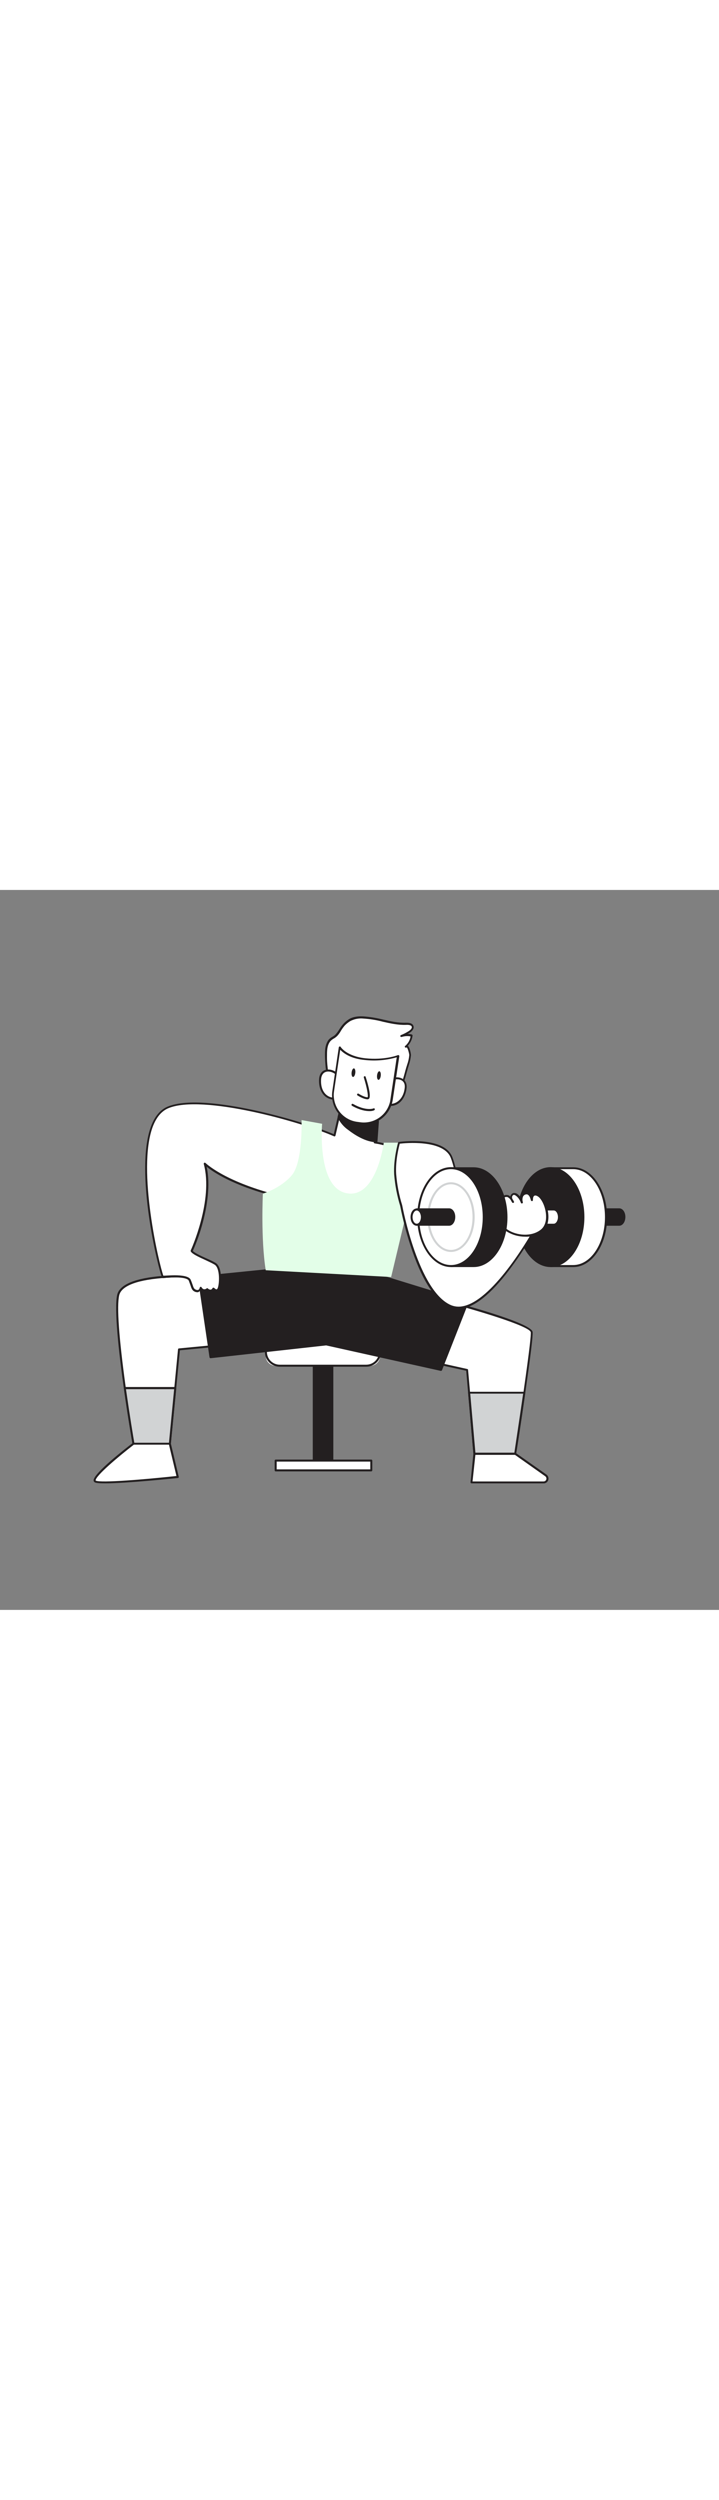 <svg version="1.1" id="Layer_1" xmlns="http://www.w3.org/2000/svg" xmlns:xlink="http://www.w3.org/1999/xlink" x="0px" y="0px" viewBox="0 0 500 500" style="width: 144px;" xml:space="preserve" data-imageid="fitness-4" imageName="Fitness" class="illustrations_image">
<rect x="0" y="0" width="500" height="500" fill="#808080" stroke="none"/>
<style type="text/css">
	.st0_fitness-4{fill:#231F20;}
	.st1_fitness-4{fill:#FFFFFF;}
	.st2_fitness-4{fill:#68E1FD;}
	.st3_fitness-4{fill:#D1D3D4;}
</style>
<g id="Stool_fitness-4">
	<rect x="218.1" y="325.2" class="st0_fitness-4" width="12.9" height="71.1"/>
	<path class="st0_fitness-4" d="M231.1,397h-12.9c-0.4,0-0.7-0.3-0.7-0.7l0,0v-71.1c0-0.4,0.3-0.7,0.7-0.7c0,0,0,0,0,0h12.9&#10;&#9;&#9;c0.4,0,0.7,0.3,0.7,0.7l0,0v71.1C231.8,396.7,231.5,397,231.1,397C231.1,397,231.1,397,231.1,397z M218.8,395.6h11.5v-69.7h-11.5&#10;&#9;&#9;V395.6z"/>
	<rect x="191.7" y="396.3" class="st1_fitness-4" width="66.5" height="6.8"/>
	<path class="st0_fitness-4" d="M258.2,403.8h-66.5c-0.4,0-0.7-0.3-0.7-0.7l0,0v-6.8c0-0.4,0.3-0.7,0.7-0.7c0,0,0,0,0,0h66.5&#10;&#9;&#9;c0.4,0,0.7,0.3,0.7,0.7v0v6.8C258.9,403.4,258.5,403.8,258.2,403.8L258.2,403.8z M192.4,402.4h65.1V397h-65.1V402.4z"/>
	<path class="st1_fitness-4" d="M191.7,311.2h65.7c3.8,0,6.9,3.1,6.9,6.9v5.5c0,3.8-3.1,6.9-6.9,6.9h-65.7c-3.8,0-6.9-3.1-6.9-6.9v-5.5&#10;&#9;&#9;C184.9,314.3,188,311.2,191.7,311.2z"/>
	<path class="st0_fitness-4" d="M254.7,331.1h-60.2c-5.7,0-10.3-4.6-10.3-10.3c0-5.7,4.6-10.3,10.3-10.3h60.2c5.7,0,10.3,4.6,10.3,10.3&#10;&#9;&#9;C265,326.5,260.4,331.1,254.7,331.1L254.7,331.1z M194.5,311.9c-4.9,0-8.9,4-8.9,8.9c0,4.9,4,8.9,8.9,8.9c0,0,0,0,0,0h60.2&#10;&#9;&#9;c4.9,0,8.9-4,8.9-8.9c0-4.9-4-8.9-8.9-8.9c0,0,0,0,0,0H194.5z"/>
</g>
<g id="Character_fitness-4">
	<path class="st1_fitness-4" d="M364.7,349.1c-3.1,21.2-6.4,42.4-6.4,42.4h-28.4l-3.7-42.4l-1.4-15.8l-31.5-6.9l13.3-41.8&#10;&#9;&#9;c0,0,62.5,16.1,63.1,22.5C370.1,310.1,367.5,329.6,364.7,349.1z"/>
	<path class="st0_fitness-4" d="M358.3,392.2h-28.4c-0.4,0-0.7-0.3-0.7-0.6l-5-57.7l-31-6.8c-0.2,0-0.4-0.2-0.5-0.3c-0.1-0.2-0.1-0.4-0.1-0.6&#10;&#9;&#9;l13.3-41.8c0.1-0.4,0.5-0.6,0.8-0.5c10.5,2.7,63,16.6,63.7,23.1c0.3,2.6-1.4,16.4-5.1,42.1l0,0c-3,21-6.3,42.2-6.4,42.4&#10;&#9;&#9;C359,392,358.7,392.2,358.3,392.2z M330.6,390.8h27.1c0.5-3.6,3.5-22.8,6.3-41.8l0,0c4.5-31.5,5.3-40.1,5.1-41.8&#10;&#9;&#9;c-0.4-4.2-38-15.5-62-21.7l-12.9,40.4l30.8,6.8c0.3,0.1,0.5,0.3,0.5,0.6L330.6,390.8z M364.7,349.1L364.7,349.1z"/>
	<path class="st1_fitness-4" d="M165,315.2l-40.5,3.8l-2.6,26.9l-3.8,38.6H92.8c0,0-3.1-17.7-6-38.6c-3.5-25.2-6.9-55.1-4.6-64.6&#10;&#9;&#9;c4.2-17.3,65-12.5,65-12.5L165,315.2z"/>
	<path class="st0_fitness-4" d="M118.1,385.2H92.8c-0.3,0-0.6-0.2-0.7-0.6c0-0.2-3.1-17.9-6-38.6c-3.4-24.2-6.9-55.2-4.6-64.9&#10;&#9;&#9;c4.3-17.7,63.2-13.2,65.7-13c0.3,0,0.5,0.2,0.6,0.5l17.8,46.4c0.1,0.2,0.1,0.4-0.1,0.6c-0.1,0.2-0.3,0.3-0.5,0.3l-39.9,3.8&#10;&#9;&#9;l-6.3,64.9C118.8,385,118.5,385.3,118.1,385.2z M93.4,383.9h24.1l6.3-64.9c0-0.3,0.3-0.6,0.6-0.6l39.6-3.8l-17.3-45.1&#10;&#9;&#9;c-10.1-0.7-20.3-0.8-30.4-0.2c-20.2,1.2-31.8,5.4-33.4,12.2c-1.8,7.5-0.2,29.8,4.6,64.4C90.1,364.4,92.8,380.6,93.4,383.9z"/>
	<polygon class="st0_fitness-4" points="184.8,264.1 138.2,268.8 146.4,324.5 226.8,315.6 306.6,333.3 325,286.5 267.5,268.8 &#9;"/>
	<path class="st0_fitness-4" d="M306.6,334h-0.1l-79.7-17.7l-80.3,8.9c-0.4,0-0.7-0.2-0.8-0.6l-8.2-55.6c0-0.2,0-0.4,0.1-0.5&#10;&#9;&#9;c0.1-0.2,0.3-0.2,0.5-0.3l46.6-4.7h0.1l82.6,4.7c0.1,0,0.1,0,0.2,0l57.6,17.7c0.4,0.1,0.6,0.5,0.5,0.9c0,0,0,0,0,0.1l-18.4,46.8&#10;&#9;&#9;C307.2,333.8,306.9,334,306.6,334z M226.8,314.9h0.1l79.2,17.6l17.9-45.5l-56.8-17.5l-82.5-4.7l-45.8,4.6l8,54.2L226.8,314.9&#10;&#9;&#9;L226.8,314.9z"/>
	<path class="st1_fitness-4" d="M278.5,137.5c2.3-3.9,3.5-9.3,4.7-13.7c0.8-3,2.1-6,2.2-9.2c0-0.6-1.2-7.4-3-5.9c2.3-1.9,3.7-4.7,4.1-7.6&#10;&#9;&#9;c-2.4-0.6-4.9-0.5-7.2,0.3c2-0.7,3.9-1.7,5.6-2.9c1.4-0.9,2.8-2.4,2.2-3.9s-2.9-1.7-4.6-1.7c-10.1,0.3-19.7-4.1-29.8-4.4&#10;&#9;&#9;c-3.2-0.3-6.4,0.3-9.3,1.8c-1.6,0.9-3,2.1-4.2,3.4c-2,2.2-3.3,5.3-5.3,7.3c-1.4,1.4-3.4,1.9-4.7,3.7c-2.5,3.4-2.3,7.9-2.3,11.9&#10;&#9;&#9;c0.1,6.8,1.6,13.6,1.5,20.3c7.6,1.3,15.4,2.9,23.1,3.6C257.7,141.1,274.4,144.4,278.5,137.5z"/>
	<path class="st0_fitness-4" d="M266,142.5c-3.9-0.1-7.8-0.4-11.6-1c-1.1-0.1-2.2-0.3-3-0.4c-6.3-0.6-12.7-1.8-18.8-2.9l-4.4-0.8&#10;&#9;&#9;c-0.3-0.1-0.6-0.4-0.6-0.7c0-3.5-0.3-7-0.8-10.5c-0.4-3.2-0.7-6.5-0.8-9.8V116c-0.1-3.9-0.1-8.3,2.4-11.8c0.8-1,1.8-1.7,2.9-2.3&#10;&#9;&#9;c0.7-0.4,1.4-0.9,1.9-1.4c1-1.1,1.9-2.3,2.7-3.6c0.8-1.3,1.7-2.6,2.7-3.7c1.2-1.4,2.7-2.6,4.3-3.6c2.5-1.4,5.6-2,9.6-1.8&#10;&#9;&#9;c4.7,0.3,9.4,1.1,13.9,2.2c5.2,1.2,10.5,2.4,15.8,2.2c1.3,0,4.5-0.1,5.3,2.2c0.6,1.6-0.4,3.3-2.5,4.7c-0.5,0.3-1,0.6-1.5,0.9&#10;&#9;&#9;c1,0,1.9,0.1,2.9,0.4c0.3,0.1,0.6,0.4,0.5,0.8c-0.3,2.6-1.5,5.1-3.3,7c1.6,1.4,2.2,6.1,2.2,6.4c-0.2,2.4-0.7,4.8-1.5,7.1&#10;&#9;&#9;c-0.2,0.8-0.5,1.5-0.7,2.3s-0.4,1.6-0.7,2.5c-1,3.8-2.1,8.1-4.1,11.3l0,0C276.9,141.5,271.6,142.5,266,142.5z M229,136.3l3.8,0.7&#10;&#9;&#9;c6.1,1.1,12.4,2.2,18.7,2.9c0.8,0.1,1.9,0.2,3,0.4c7,0.9,20,2.5,23.3-3.1l0,0c1.8-3.1,2.9-7.3,3.9-11c0.2-0.9,0.5-1.7,0.7-2.5&#10;&#9;&#9;s0.5-1.5,0.7-2.3c0.8-2.2,1.3-4.4,1.5-6.7c0-1-1.1-5.1-1.8-5.4l-0.1,0.1l0,0c-0.3,0.2-0.7,0.2-1-0.1c-0.3-0.3-0.3-0.7,0-0.9&#10;&#9;&#9;c0,0,0,0,0.1-0.1l0,0c2-1.7,3.3-4,3.7-6.6c-2.1-0.4-4.2-0.2-6.2,0.4c-0.4,0.1-0.8-0.1-0.9-0.4c-0.1-0.4,0.1-0.8,0.4-0.9&#10;&#9;&#9;c1.9-0.7,3.7-1.7,5.5-2.8c1.2-0.8,2.4-2,2-3.1s-2.3-1.3-3.9-1.2c-5.5,0.2-10.9-1-16.2-2.2c-4.5-1.2-9-1.9-13.6-2.2&#10;&#9;&#9;c-3.1-0.3-6.1,0.3-8.9,1.7c-1.5,0.9-2.9,2-4.1,3.3c-0.9,1.1-1.8,2.3-2.5,3.5c-0.8,1.4-1.7,2.7-2.8,3.8c-0.7,0.6-1.4,1.2-2.2,1.6&#10;&#9;&#9;c-0.9,0.5-1.8,1.2-2.5,2c-2.3,3-2.2,7-2.2,10.9v0.5c0,3.2,0.4,6.5,0.8,9.6C228.7,129.5,228.9,132.9,229,136.3z M278.5,137.5&#10;&#9;&#9;L278.5,137.5z"/>
	<path class="st1_fitness-4" d="M237.1,133.9c-0.1-8.6-13.7-12.7-14.5-2.7c-0.4,3.4,0.4,6.9,2.3,9.8c2,2.8,5.7,4.5,9,3.6"/>
	<path class="st0_fitness-4" d="M232.1,145.6c-3.1-0.1-5.9-1.6-7.7-4.1c-2.4-3.4-2.7-7.4-2.5-10.3c0.4-4.9,3.6-6.6,6.6-6.5&#10;&#9;&#9;c4.4,0.1,9.2,3.9,9.3,9.2c0,0.4-0.3,0.7-0.7,0.7c0,0,0,0,0,0c-0.4,0-0.7-0.3-0.7-0.6c0,0,0,0,0,0c-0.1-4.5-4.2-7.7-7.9-7.9&#10;&#9;&#9;c-3-0.1-4.9,1.8-5.2,5.2c-0.2,2.6,0,6.4,2.2,9.4c2,2.8,5.4,4.1,8.2,3.3c0.4-0.1,0.8,0.1,0.9,0.5s-0.1,0.8-0.5,0.9&#10;&#9;&#9;C233.4,145.5,232.7,145.6,232.1,145.6z"/>
	<path class="st1_fitness-4" d="M267.3,137.4c2-8.3,16.2-9.3,14.7,0.6c-0.4,3.5-2,6.7-4.5,9.1c-2.6,2.2-6.6,3.1-9.6,1.5"/>
	<path class="st0_fitness-4" d="M271.5,150c-1.3,0-2.7-0.3-3.8-0.9c-0.3-0.2-0.5-0.6-0.3-0.9c0,0,0,0,0-0.1c0.2-0.3,0.6-0.5,0.9-0.3&#10;&#9;&#9;c0,0,0.1,0,0.1,0c2.6,1.4,6.2,0.9,8.8-1.4c2.8-2.4,3.9-6,4.2-8.6c0.5-3.4-0.9-5.6-3.9-6.2c-3.6-0.7-8.4,1.5-9.5,5.9&#10;&#9;&#9;c-0.1,0.4-0.5,0.6-0.9,0.5c-0.4-0.1-0.6-0.5-0.5-0.8c1.3-5.2,6.8-7.8,11.1-6.9c2.9,0.6,5.7,2.9,5,7.8c-0.4,2.8-1.6,6.8-4.7,9.5&#10;&#9;&#9;C276.3,149.1,274,150,271.5,150z"/>
	<path class="st1_fitness-4" d="M273.1,180.9c-0.6-3-6.1-4.6-12.5-5.6l0.5-6.6l0.9-12.9l-25-3.7l-2.4,10.3l-0.8,3.3l-1.1,4.7&#10;&#9;&#9;c-22.4-9.9-91.6-29.6-115.9-19.5c-29.9,12.5-6.9,111.1-3.6,117.7c0,0,16.7-2,18.6,2.2s1.5,6.5,4.4,7.4s3.3-2,3.3-2&#10;&#9;&#9;c0.7,1.5,2.4,2.1,3.8,1.5c0.3-0.1,0.5-0.3,0.8-0.5c0,0,2.5,2.5,4.3-0.5c0,0,2.2,2.7,3.5,0.2s2.2-14.7-2.4-17.4s-14.7-6.3-16.3-8.9&#10;&#9;&#9;c0,0,16.1-34.9,9.2-60.6c0,0,12.3,12.6,49,22c0,0,10.4,19,11.7,19.3s52.2,5.1,52.2,5.1l13.9-24.4&#10;&#9;&#9;C269.2,212.2,274.5,188.2,273.1,180.9z"/>
	<path class="st0_fitness-4" d="M137.3,279.4c-0.4,0-0.9-0.1-1.3-0.2c-2.3-0.8-2.8-2.3-3.5-4.5c-0.4-1.1-0.8-2.2-1.2-3.3&#10;&#9;&#9;c-1.2-2.8-11.6-2.6-17.9-1.8c-0.3,0-0.6-0.1-0.7-0.4c-2.3-4.7-19.4-73.3-7.7-105c2.6-7,6.5-11.6,11.5-13.7&#10;&#9;&#9;c13.6-5.7,39.6-1.9,59,2.2c23.4,5,45.5,12.2,56.6,16.9l4-17.5c0.1-0.4,0.4-0.6,0.8-0.5l25.1,3.7c0.4,0.1,0.6,0.4,0.6,0.7l-1.3,18.8&#10;&#9;&#9;c7.8,1.2,11.9,3.2,12.4,6l0,0c1.4,7.3-3.7,30.6-3.9,31.6c0,0.1,0,0.1-0.1,0.2L256,236.9c-0.1,0.2-0.4,0.4-0.7,0.4&#10;&#9;&#9;c-5.2-0.5-51.1-4.8-52.3-5.1c-1-0.3-5.1-6.8-12-19.4c-29.2-7.6-42.9-17-47.3-20.6c2.8,12.9,0.2,27.7-2.5,38.1&#10;&#9;&#9;c-1.8,7-4.2,13.8-7.1,20.4c1.3,1.4,5.5,3.4,9.3,5.1c2.5,1.1,4.9,2.2,6.5,3.2c5.1,3,4,15.7,2.6,18.3c-0.3,0.8-1,1.3-1.8,1.5&#10;&#9;&#9;c-0.8,0-1.6-0.3-2.2-0.9c-0.5,0.6-1.1,0.9-1.9,1c-0.9,0.1-1.8-0.2-2.6-0.8c-0.8,0.5-1.8,0.7-2.7,0.5c-0.6-0.2-1.2-0.5-1.6-0.9&#10;&#9;&#9;c-0.2,0.5-0.6,0.8-1.1,1.1C138.3,279.2,137.8,279.4,137.3,279.4z M121.5,267.6c4.8,0,10,0.6,11.1,3.1c0.5,1.1,0.9,2.3,1.3,3.4&#10;&#9;&#9;c0.7,2.1,1,3.1,2.6,3.6c0.5,0.2,1,0.2,1.5,0c0.5-0.4,0.8-0.9,0.9-1.5c0-0.3,0.3-0.5,0.6-0.6c0.3-0.1,0.6,0.1,0.7,0.4&#10;&#9;&#9;c0.3,0.6,0.9,1.1,1.5,1.3c0.7,0.1,1.5-0.1,2-0.6c0.3-0.2,0.7-0.2,0.9,0.1c0.5,0.5,1.2,0.8,1.9,0.8c0.6-0.1,1.1-0.6,1.3-1.1&#10;&#9;&#9;c0.1-0.2,0.3-0.3,0.6-0.3c0.2,0,0.5,0.1,0.6,0.2c0.3,0.4,1.1,1,1.6,1c0.2,0,0.5-0.3,0.7-0.7c1.3-2.6,1.9-14.1-2.1-16.5&#10;&#9;&#9;c-1.6-1-3.9-2-6.4-3.2c-4.6-2.1-9-4.1-10.1-5.9c-0.1-0.2-0.1-0.5-0.1-0.7c0.2-0.3,15.9-35,9.1-60.1c-0.1-0.3,0.1-0.6,0.3-0.8&#10;&#9;&#9;c0.3-0.2,0.6-0.1,0.9,0.1c0.1,0.1,12.7,12.5,48.7,21.9c0.2,0,0.3,0.2,0.4,0.3c4.7,8.6,10.2,18,11.3,19c2.3,0.4,37.4,3.7,51.6,5&#10;&#9;&#9;l13.6-23.9c0.4-1.7,5.2-24.1,3.9-30.9l0,0c-0.4-2.2-4.6-3.9-11.9-5c-0.4-0.1-0.6-0.4-0.6-0.7l1.3-18.8l-23.8-3.6l-4.1,17.7&#10;&#9;&#9;c-0.1,0.2-0.2,0.4-0.4,0.5c-0.2,0.1-0.4,0.1-0.6,0c-22.9-10.1-91.7-29.4-115.3-19.5c-4.7,2-8.3,6.3-10.8,12.9&#10;&#9;&#9;c-11.1,29.9,4.6,96.1,7.4,103.4C116.3,267.8,118.9,267.6,121.5,267.6L121.5,267.6z M269.2,212.2L269.2,212.2z"/>
	<path class="st0_fitness-4" d="M235.4,157.7c1.7,3.4,4.1,6.3,7.2,8.4c4.9,3.8,12.5,8.4,19.2,8.3l1-13.8c-4.9-0.1-9.7-0.8-14.5-2.1&#10;&#9;&#9;c-4.2-1-8.5-2.1-12.1-4.3L235.4,157.7z"/>
	<path class="st0_fitness-4" d="M261.8,175.2c-7.4,0-15.5-5.3-19.6-8.5c-3.2-2.2-5.7-5.2-7.4-8.7c0-0.1,0-0.3,0-0.4l0.8-3.3&#10;&#9;&#9;c0-0.2,0.2-0.4,0.4-0.5c0.2-0.1,0.4-0.1,0.6,0c3.7,2.2,8,3.3,11.9,4.2c4.7,1.2,9.5,1.9,14.3,2c0.2,0,0.4,0.1,0.5,0.2&#10;&#9;&#9;c0.1,0.1,0.2,0.3,0.2,0.5l-1,13.8c0,0.4-0.3,0.7-0.7,0.7C261.8,175.2,261.8,175.2,261.8,175.2z M236.2,157.6c1.6,3.2,3.9,5.9,6.9,8&#10;&#9;&#9;c3.9,3,11.3,7.9,18.1,8.2l0.9-12.4c-4.7-0.2-9.3-0.9-13.9-2.1c-3.7-0.9-7.8-1.9-11.5-3.9L236.2,157.6z"/>
	<path class="st1_fitness-4" d="M276.8,115.3l-4.5,30.4c-0.2,1.3-0.5,2.6-1,3.8c-3.2,8.7-12,13.9-21.1,12.5l-2.2-0.3&#10;&#9;&#9;c-8.5-1.3-15.2-8-16.4-16.5c-0.3-1.8-0.3-3.7,0-5.5l4.5-30.4c0,0,4.1,6.8,17.7,8.2C267.5,119,276.8,115.3,276.8,115.3z"/>
	<path class="st0_fitness-4" d="M253.1,163c-1,0-2-0.1-2.9-0.2l-2.2-0.3c-11-1.7-18.5-11.9-16.9-22.8l4.5-30.4c0-0.3,0.3-0.5,0.6-0.6&#10;&#9;&#9;c0.3-0.1,0.6,0.1,0.7,0.3c0,0.1,4.1,6.5,17.2,7.9c13.3,1.4,22.5-2.1,22.6-2.2c0.2-0.1,0.5,0,0.7,0.1c0.2,0.2,0.3,0.4,0.3,0.7&#10;&#9;&#9;l-4.6,30.4C271.5,155.7,263,163,253.1,163z M236.6,111l-4.3,28.8c-0.3,1.8-0.3,3.6,0,5.3c1.2,8.2,7.6,14.7,15.8,15.9l2.2,0.3&#10;&#9;&#9;c8.8,1.3,17.3-3.8,20.3-12.1c0.4-1.2,0.8-2.4,0.9-3.7l4.4-29.3c-7.2,2.1-14.7,2.7-22.1,1.9C243.6,117.2,238.6,113.1,236.6,111&#10;&#9;&#9;L236.6,111z"/>
	<path class="st1_fitness-4" d="M253.6,130.1c0,0,4.8,14.7,1.9,14.6s-6.6-2.6-6.6-2.6"/>
	<path class="st0_fitness-4" d="M255.6,145.4L255.6,145.4c-3-0.1-6.8-2.6-7-2.7c-0.3-0.2-0.4-0.7-0.2-1c0.2-0.3,0.7-0.4,1-0.2l0,0&#10;&#9;&#9;c0,0,3.6,2.4,6.2,2.5c0.7-0.7-0.5-7.1-2.6-13.7c-0.1-0.4,0-0.8,0.4-0.9s0.8,0,0.9,0.4c0,0,0,0,0,0.1c1,3,4,12.8,2.4,15&#10;&#9;&#9;C256.4,145.2,256,145.4,255.6,145.4z"/>
	<path class="st0_fitness-4" d="M256.9,153.6c-2.6,0-6.8-0.7-12.1-3.7c-0.3-0.2-0.5-0.6-0.3-1s0.6-0.5,1-0.3l0,0c8.9,5.1,14.2,3.2,14.2,3.1&#10;&#9;&#9;c0.3-0.2,0.8,0,0.9,0.3c0.2,0.3,0,0.8-0.3,0.9c0,0-0.1,0-0.1,0.1C259.2,153.5,258,153.6,256.9,153.6z"/>
	<ellipse transform="matrix(0.113 -0.994 0.994 0.113 91.795 356.764)" class="st0_fitness-4" cx="245.7" cy="127" rx="3" ry="1.3"/>
	<ellipse transform="matrix(0.113 -0.994 0.994 0.113 105.506 376.136)" class="st0_fitness-4" cx="263.4" cy="129" rx="3" ry="1.3"/>
	<path class="st2_fitness-4 targetColor" d="M209.7,159.8c0,0,1,29.4-6.9,38.5s-20,12.6-20,12.6s-1.5,31.7,2,53.2l87.2,4.7l9.3-38.9c0,0-7.9-29.3-3.9-54.4&#10;&#9;&#9;h-10.5c0,0-5.1,39.1-25.9,35.1s-17-48.2-17-48.2L209.7,159.8z" style="fill: rgb(227, 254, 232);"/>
	<path class="st1_fitness-4" d="M92.8,384.6c0,0-31,23.7-26.6,26.2s57.3-3.2,57.3-3.2l-5.5-23.1H92.8z"/>
	<path class="st0_fitness-4" d="M73.1,412.1c-3.7,0-6.3-0.2-7.2-0.7c-0.5-0.3-0.8-0.7-0.8-1.3c-0.3-4.8,22.7-22.6,27.3-26.1&#10;&#9;&#9;c0.1-0.1,0.3-0.1,0.4-0.1h25.3c0.3,0,0.6,0.2,0.7,0.5l5.5,23.1c0,0.2,0,0.4-0.1,0.6c-0.1,0.2-0.3,0.3-0.5,0.3&#10;&#9;&#9;C119.3,408.8,87.8,412.1,73.1,412.1z M93,385.3c-10.4,8-26.7,21.7-26.5,24.8c0,0.1,0,0.1,0.1,0.1c3.1,1.8,34.9-0.9,56.1-3.2&#10;&#9;&#9;l-5.2-21.8H93z"/>
	<path class="st1_fitness-4" d="M329.9,391.5l-2.1,19.9H378c1.5,0,2.7-1.2,2.7-2.7c0-0.9-0.4-1.7-1.1-2.2l-21.3-15L329.9,391.5z"/>
	<path class="st0_fitness-4" d="M378,412.1h-50.1c-0.2,0-0.4-0.1-0.5-0.2c-0.1-0.1-0.2-0.3-0.2-0.5l2-19.9c0-0.4,0.3-0.6,0.7-0.6h28.4&#10;&#9;&#9;c0.1,0,0.3,0,0.4,0.1L380,406c1.5,1.1,1.9,3.2,0.8,4.7C380.2,411.6,379.1,412.2,378,412.1L378,412.1z M328.6,410.8H378&#10;&#9;&#9;c1.1,0,2-0.9,2-2c0-0.6-0.3-1.2-0.8-1.6l-21.1-14.9h-27.5L328.6,410.8z"/>
	<path class="st0_fitness-4" d="M411.2,227.2c0-1.4,0.4-2.7,1.1-3.8v-1.5h18.4c2,0,3.6,2.4,3.6,5.3s-1.6,5.3-3.6,5.3h-18.4v-1.5&#10;&#9;&#9;C411.5,229.9,411.1,228.6,411.2,227.2z"/>
	<path class="st0_fitness-4" d="M430.6,233.2h-18.4c-0.4,0-0.7-0.3-0.7-0.7c0,0,0,0,0,0v-1.3c-1.5-2.5-1.5-5.6,0-8.1v-1.3&#10;&#9;&#9;c0-0.4,0.3-0.7,0.7-0.7l0,0h18.4c2.4,0,4.3,2.6,4.3,6S433,233.2,430.6,233.2z M413,231.8h17.6c1.6,0,2.9-2.1,2.9-4.6&#10;&#9;&#9;s-1.3-4.6-2.9-4.6H413v0.8c0,0.1,0,0.3-0.1,0.4c-1.3,2.1-1.3,4.8,0,6.9c0.1,0.1,0.1,0.3,0.1,0.4V231.8z"/>
	<ellipse class="st1_fitness-4" cx="412.3" cy="227.2" rx="3.6" ry="5.3"/>
	<path class="st0_fitness-4" d="M412.3,233.2c-2.4,0-4.3-2.6-4.3-6s1.9-6,4.3-6s4.3,2.6,4.3,6S414.7,233.2,412.3,233.2z M412.3,222.6&#10;&#9;&#9;c-1.5,0-2.9,2.1-2.9,4.6s1.3,4.6,2.9,4.6s2.9-2.1,2.9-4.6S413.8,222.6,412.3,222.6z"/>
	<path class="st1_fitness-4" d="M375.9,227.2c0-9.6,2.7-18.3,7-24.5v-9.5h15.8c12.6,0,22.8,15.2,22.8,34s-10.2,34-22.8,34h-15.7v-9.5&#10;&#9;&#9;C378.6,245.5,375.9,236.9,375.9,227.2z"/>
	<path class="st0_fitness-4" d="M398.7,261.9h-15.8c-0.4,0-0.7-0.3-0.7-0.7v0V252c-4.5-6.6-7-15.4-7-24.7s2.5-18.1,7-24.7v-9.3&#10;&#9;&#9;c0-0.4,0.3-0.7,0.7-0.7l0,0h15.8c12.9,0,23.5,15.6,23.5,34.7S411.6,261.9,398.7,261.9z M383.6,260.5h15c12.2,0,22.1-14.9,22.1-33.3&#10;&#9;&#9;s-9.9-33.3-22.1-33.3h-15v8.8c0,0.1,0,0.3-0.1,0.4c-4.5,6.4-6.9,14.9-6.9,24.1s2.4,17.7,6.9,24.1c0.1,0.1,0.1,0.3,0.1,0.4V260.5z"/>
	<ellipse class="st0_fitness-4" cx="382.9" cy="227.2" rx="22.8" ry="34"/>
	<path class="st0_fitness-4" d="M382.9,261.9c-12.9,0-23.5-15.6-23.5-34.7s10.5-34.7,23.5-34.7s23.5,15.6,23.5,34.7S395.9,261.9,382.9,261.9z&#10;&#9;&#9; M382.9,193.9c-12.2,0-22.1,14.9-22.1,33.3s9.9,33.3,22.1,33.3s22.1-14.9,22.1-33.3S395.1,193.9,382.9,193.9L382.9,193.9z"/>
	<path class="st1_fitness-4" d="M277.5,175.6c0,0,30-4.1,36.2,9.5c4.2,9.4,14,61.9,14,61.9l18.1-14.4l25.7,3.9c0,0-34.2,62.2-57.9,52.7&#10;&#9;&#9;S279,219.2,279,219.2c-2.2-7.1-3.6-14.5-4.2-21.9C274.1,186.7,277.5,175.6,277.5,175.6z"/>
	<path class="st0_fitness-4" d="M318.9,290.9c-1.9,0-3.7-0.3-5.5-1c-10-4-19-17.1-26.6-38.9c-3.6-10.3-6.4-20.8-8.5-31.5&#10;&#9;&#9;c-2.2-7.2-3.6-14.5-4.2-22c-0.6-10.6,2.7-21.9,2.7-22c0.1-0.3,0.3-0.5,0.6-0.5c1.2-0.2,30.6-4,36.9,9.9c3.9,8.7,12.3,53,13.8,60.9&#10;&#9;&#9;l17.2-13.8c0.2-0.1,0.3-0.2,0.5-0.1l25.7,3.9c0.2,0,0.4,0.2,0.5,0.4c0.1,0.2,0.1,0.4,0,0.6c-6,10.5-12.7,20.5-20.1,30&#10;&#9;&#9;C339.2,282.8,328,290.9,318.9,290.9z M278,176.2c-0.6,2.2-3.1,11.9-2.5,21.1c0.6,7.4,2,14.7,4.2,21.7c0.1,0.7,11.3,60.3,34.3,69.5&#10;&#9;&#9;c1.6,0.6,3.2,0.9,4.9,0.9c20.9,0,47.6-45.5,51.6-52.4l-24.4-3.7l-17.9,14.2c-0.2,0.1-0.4,0.2-0.7,0.1c-0.2-0.1-0.4-0.3-0.4-0.5&#10;&#9;&#9;c-0.1-0.5-9.8-52.6-13.9-61.7C307.5,173.3,281.7,175.8,278,176.2z"/>
	<path class="st1_fitness-4" d="M320.8,227.2c0-1.4,0.4-2.7,1.1-3.8v-1.5h63.2c2,0,3.6,2.4,3.6,5.3s-1.6,5.3-3.6,5.3h-63.2v-1.5&#10;&#9;&#9;C321.1,229.9,320.7,228.6,320.8,227.2z"/>
	<path class="st0_fitness-4" d="M385.1,233.2h-63.2c-0.4,0-0.7-0.3-0.7-0.7v-1.3c-1.5-2.5-1.5-5.6,0-8.1v-1.3c0-0.4,0.3-0.7,0.7-0.7l0,0h63.2&#10;&#9;&#9;c2.4,0,4.3,2.6,4.3,6S387.5,233.2,385.1,233.2z M322.6,231.8h62.5c1.5,0,2.9-2.1,2.9-4.6s-1.3-4.6-2.9-4.6h-62.5v0.8&#10;&#9;&#9;c0,0.1,0,0.3-0.1,0.4c-1.3,2.1-1.3,4.8,0,6.9c0.1,0.1,0.1,0.3,0.1,0.4V231.8z"/>
	<path class="st1_fitness-4" d="M349.7,216.3c-0.2-0.5-0.4-0.9-0.5-1.5c-0.1-1.8,2.4-2.9,4.1-2.1s2.7,2.5,3.5,4.1c-0.7-0.9-1.1-1.9-1.3-3&#10;&#9;&#9;c-0.2-1.1,0.4-2.2,1.5-2.7c1-0.2,2.1,0.2,2.8,1c1.4,1.3,2.5,3,3.2,4.8c-0.5-1.4-0.4-2.9,0.1-4.3c0.6-1.4,2.1-2.2,3.6-2&#10;&#9;&#9;c2,0.4,2.8,2.7,3.3,4.7c0-1.2,0.1-2.7,1-3.5c1.5-1.2,3.6,0.1,4.9,1.5c4.7,5.3,7.2,17.9,0.7,23s-17.2,4.6-23.9,0.1&#10;&#9;&#9;c-3.9-2.6-3.4-5.1-2.2-9.1c1.1-3.6,0.8-7.6-0.8-11L349.7,216.3z"/>
	<path class="st0_fitness-4" d="M365.2,240.8c-4.5,0-8.9-1.2-12.8-3.6c-4.2-2.8-3.7-5.9-2.5-9.9c1-3.5,0.8-7.2-0.7-10.4l-0.1-0.3&#10;&#9;&#9;c-0.3-0.5-0.5-1.1-0.5-1.7c0-1,0.5-1.9,1.3-2.4c1.1-0.7,2.5-0.9,3.8-0.4c0.4,0.2,0.9,0.5,1.2,0.8c0.2-1.1,0.9-2,2-2.4&#10;&#9;&#9;c1.3-0.2,2.6,0.2,3.5,1.2c0.7,0.6,1.3,1.3,1.8,2.1c0.1-0.5,0.2-0.9,0.4-1.3c0.8-1.7,2.5-2.6,4.4-2.4c1.3,0.3,2.4,1.3,2.9,2.5&#10;&#9;&#9;c0.2-0.4,0.5-0.8,0.9-1.1c1.8-1.4,4.3-0.2,5.8,1.6c3.2,3.6,5.2,10.2,4.7,15.6c-0.3,3.7-1.7,6.6-4.1,8.5&#10;&#9;&#9;C373.7,239.6,369.5,241,365.2,240.8z M352.1,213.2c-0.5,0-1.1,0.2-1.5,0.4c-0.4,0.3-0.7,0.7-0.7,1.2c0.1,0.4,0.2,0.8,0.4,1.2l0,0&#10;&#9;&#9;l0.1,0.3c1.7,3.6,2,7.7,0.8,11.4c-1.2,4.1-1.4,6.1,1.9,8.3c6,4,16.5,5.1,23-0.1c2.6-2.1,3.4-5.2,3.6-7.5c0.4-5-1.4-11.1-4.4-14.5&#10;&#9;&#9;c-0.9-1-2.8-2.3-3.9-1.4c-0.7,0.6-0.8,1.8-0.8,2.9c0,0.4-0.3,0.7-0.6,0.7c-0.4,0-0.7-0.2-0.8-0.5c-0.4-1.6-1.1-3.8-2.7-4.2&#10;&#9;&#9;c-1.2-0.1-2.3,0.5-2.8,1.6c-0.5,1.2-0.5,2.6-0.1,3.8c0.1,0.4-0.1,0.8-0.5,0.9c-0.4,0.1-0.8-0.1-0.9-0.5c-0.6-1.7-1.6-3.3-3-4.5&#10;&#9;&#9;c-0.6-0.5-1.4-1.1-2.1-0.9c-0.7,0.3-1.1,1.1-1,1.9c0.1,0.3,0.1,0.7,0.3,1c0.4,0.5,0.7,1.1,1,1.7c0.2,0.3,0,0.8-0.3,0.9&#10;&#9;&#9;c-0.3,0.1-0.7,0.1-0.9-0.2c-0.4-0.6-0.7-1.1-1-1.7c-0.5-0.9-1.3-1.6-2.2-2.1C352.8,213.2,352.5,213.2,352.1,213.2z"/>
	<path class="st0_fitness-4" d="M306.6,227.2c0-9.6,2.7-18.3,7-24.5v-9.5h15.8c12.6,0,22.8,15.2,22.8,34s-10.2,34-22.8,34h-15.7v-9.5&#10;&#9;&#9;C309.3,245.5,306.6,236.9,306.6,227.2z"/>
	<path class="st0_fitness-4" d="M329.4,261.9h-15.8c-0.4,0-0.7-0.3-0.7-0.7v0V252c-4.5-6.6-7-15.4-7-24.7s2.5-18.1,7-24.7v-9.3&#10;&#9;&#9;c0-0.4,0.3-0.7,0.7-0.7h15.8c12.9,0,23.5,15.6,23.5,34.7S342.3,261.9,329.4,261.9z M314.3,260.5h15c12.2,0,22.1-14.9,22.1-33.3&#10;&#9;&#9;s-9.9-33.3-22.1-33.3h-15.1v8.8c0,0.1,0,0.3-0.1,0.4c-4.5,6.4-6.9,14.9-6.9,24.1s2.4,17.7,6.9,24.1c0.1,0.1,0.1,0.3,0.1,0.4&#10;&#9;&#9;L314.3,260.5z"/>
	<ellipse class="st1_fitness-4" cx="313.6" cy="227.2" rx="22.8" ry="34"/>
	<path class="st0_fitness-4" d="M313.6,261.9c-12.9,0-23.5-15.6-23.5-34.7s10.5-34.7,23.5-34.7s23.5,15.6,23.5,34.7S326.6,261.9,313.6,261.9z&#10;&#9;&#9; M313.6,193.9c-12.2,0-22.1,14.9-22.1,33.3s9.9,33.3,22.1,33.3s22.1-14.9,22.1-33.3S325.8,193.9,313.6,193.9L313.6,193.9z"/>
	<path class="st3_fitness-4" d="M313.6,251.4c-9.1,0-16.5-10.9-16.5-24.2s7.4-24.2,16.5-24.2s16.5,10.9,16.5,24.2S322.7,251.4,313.6,251.4z&#10;&#9;&#9; M313.6,204.4c-8.3,0-15,10.2-15,22.8s6.7,22.8,15,22.8s15-10.2,15-22.8S321.9,204.4,313.6,204.4L313.6,204.4z"/>
	<path class="st0_fitness-4" d="M288.7,227.2c0-1.4,0.4-2.7,1.1-3.8v-1.5h22.6c2,0,3.6,2.4,3.6,5.3s-1.6,5.3-3.6,5.3h-22.6v-1.5&#10;&#9;&#9;C289,229.9,288.6,228.6,288.7,227.2z"/>
	<path class="st0_fitness-4" d="M312.3,233.2h-22.5c-0.4,0-0.7-0.3-0.7-0.7c0,0,0,0,0,0v-1.3c-1.5-2.5-1.5-5.6,0-8.1v-1.3&#10;&#9;&#9;c0-0.4,0.3-0.7,0.7-0.7l0,0h22.5c2.4,0,4.3,2.6,4.3,6S314.7,233.2,312.3,233.2z M290.5,231.8h21.9c1.6,0,2.9-2.1,2.9-4.6&#10;&#9;&#9;s-1.3-4.6-2.9-4.6h-21.8v0.8c0,0.1,0,0.3-0.1,0.4c-1.3,2.1-1.3,4.8,0,6.9c0.1,0.1,0.1,0.3,0.1,0.4L290.5,231.8z"/>
	<ellipse class="st1_fitness-4" cx="289.8" cy="227.2" rx="3.6" ry="5.3"/>
	<path class="st0_fitness-4" d="M289.8,233.2c-2.4,0-4.3-2.6-4.3-6s1.9-6,4.3-6s4.3,2.6,4.3,6S292.2,233.2,289.8,233.2z M289.8,222.6&#10;&#9;&#9;c-1.5,0-2.9,2.1-2.9,4.6s1.3,4.6,2.9,4.6s2.9-2.1,2.9-4.6S291.3,222.6,289.8,222.6z"/>
	<path class="st3_fitness-4" d="M121.9,345.9l-3.8,38.6H92.8c0,0-3.1-17.7-6-38.6H121.9z"/>
	<path class="st0_fitness-4" d="M118.1,385.2H92.8c-0.3,0-0.6-0.2-0.7-0.6c0-0.2-3.1-17.9-6-38.6c0-0.4,0.2-0.7,0.6-0.8c0,0,0.1,0,0.1,0h35.1&#10;&#9;&#9;c0.4,0,0.7,0.3,0.7,0.7c0,0,0,0,0,0.1l-3.8,38.6C118.8,385,118.5,385.3,118.1,385.2z M93.4,383.9h24.1l3.6-37.2H87.6&#10;&#9;&#9;C90.2,364.9,92.8,380.7,93.4,383.9z"/>
	<path class="st3_fitness-4" d="M364.7,349.1c-3.1,21.2-6.4,42.4-6.4,42.4h-28.4l-3.7-42.4H364.7z"/>
	<path class="st0_fitness-4" d="M358.3,392.2h-28.4c-0.4,0-0.7-0.3-0.7-0.6l-3.7-42.4c0-0.2,0.1-0.4,0.2-0.5c0.1-0.1,0.3-0.2,0.5-0.2h38.4&#10;&#9;&#9;c0.2,0,0.4,0.1,0.5,0.2c0.1,0.2,0.2,0.4,0.2,0.6c-3,21-6.3,42.2-6.4,42.4C358.9,392,358.7,392.2,358.3,392.2z M330.6,390.8h27.1&#10;&#9;&#9;c0.5-3.5,3.4-22.3,6.1-41H327L330.6,390.8z"/>
</g>
</svg>